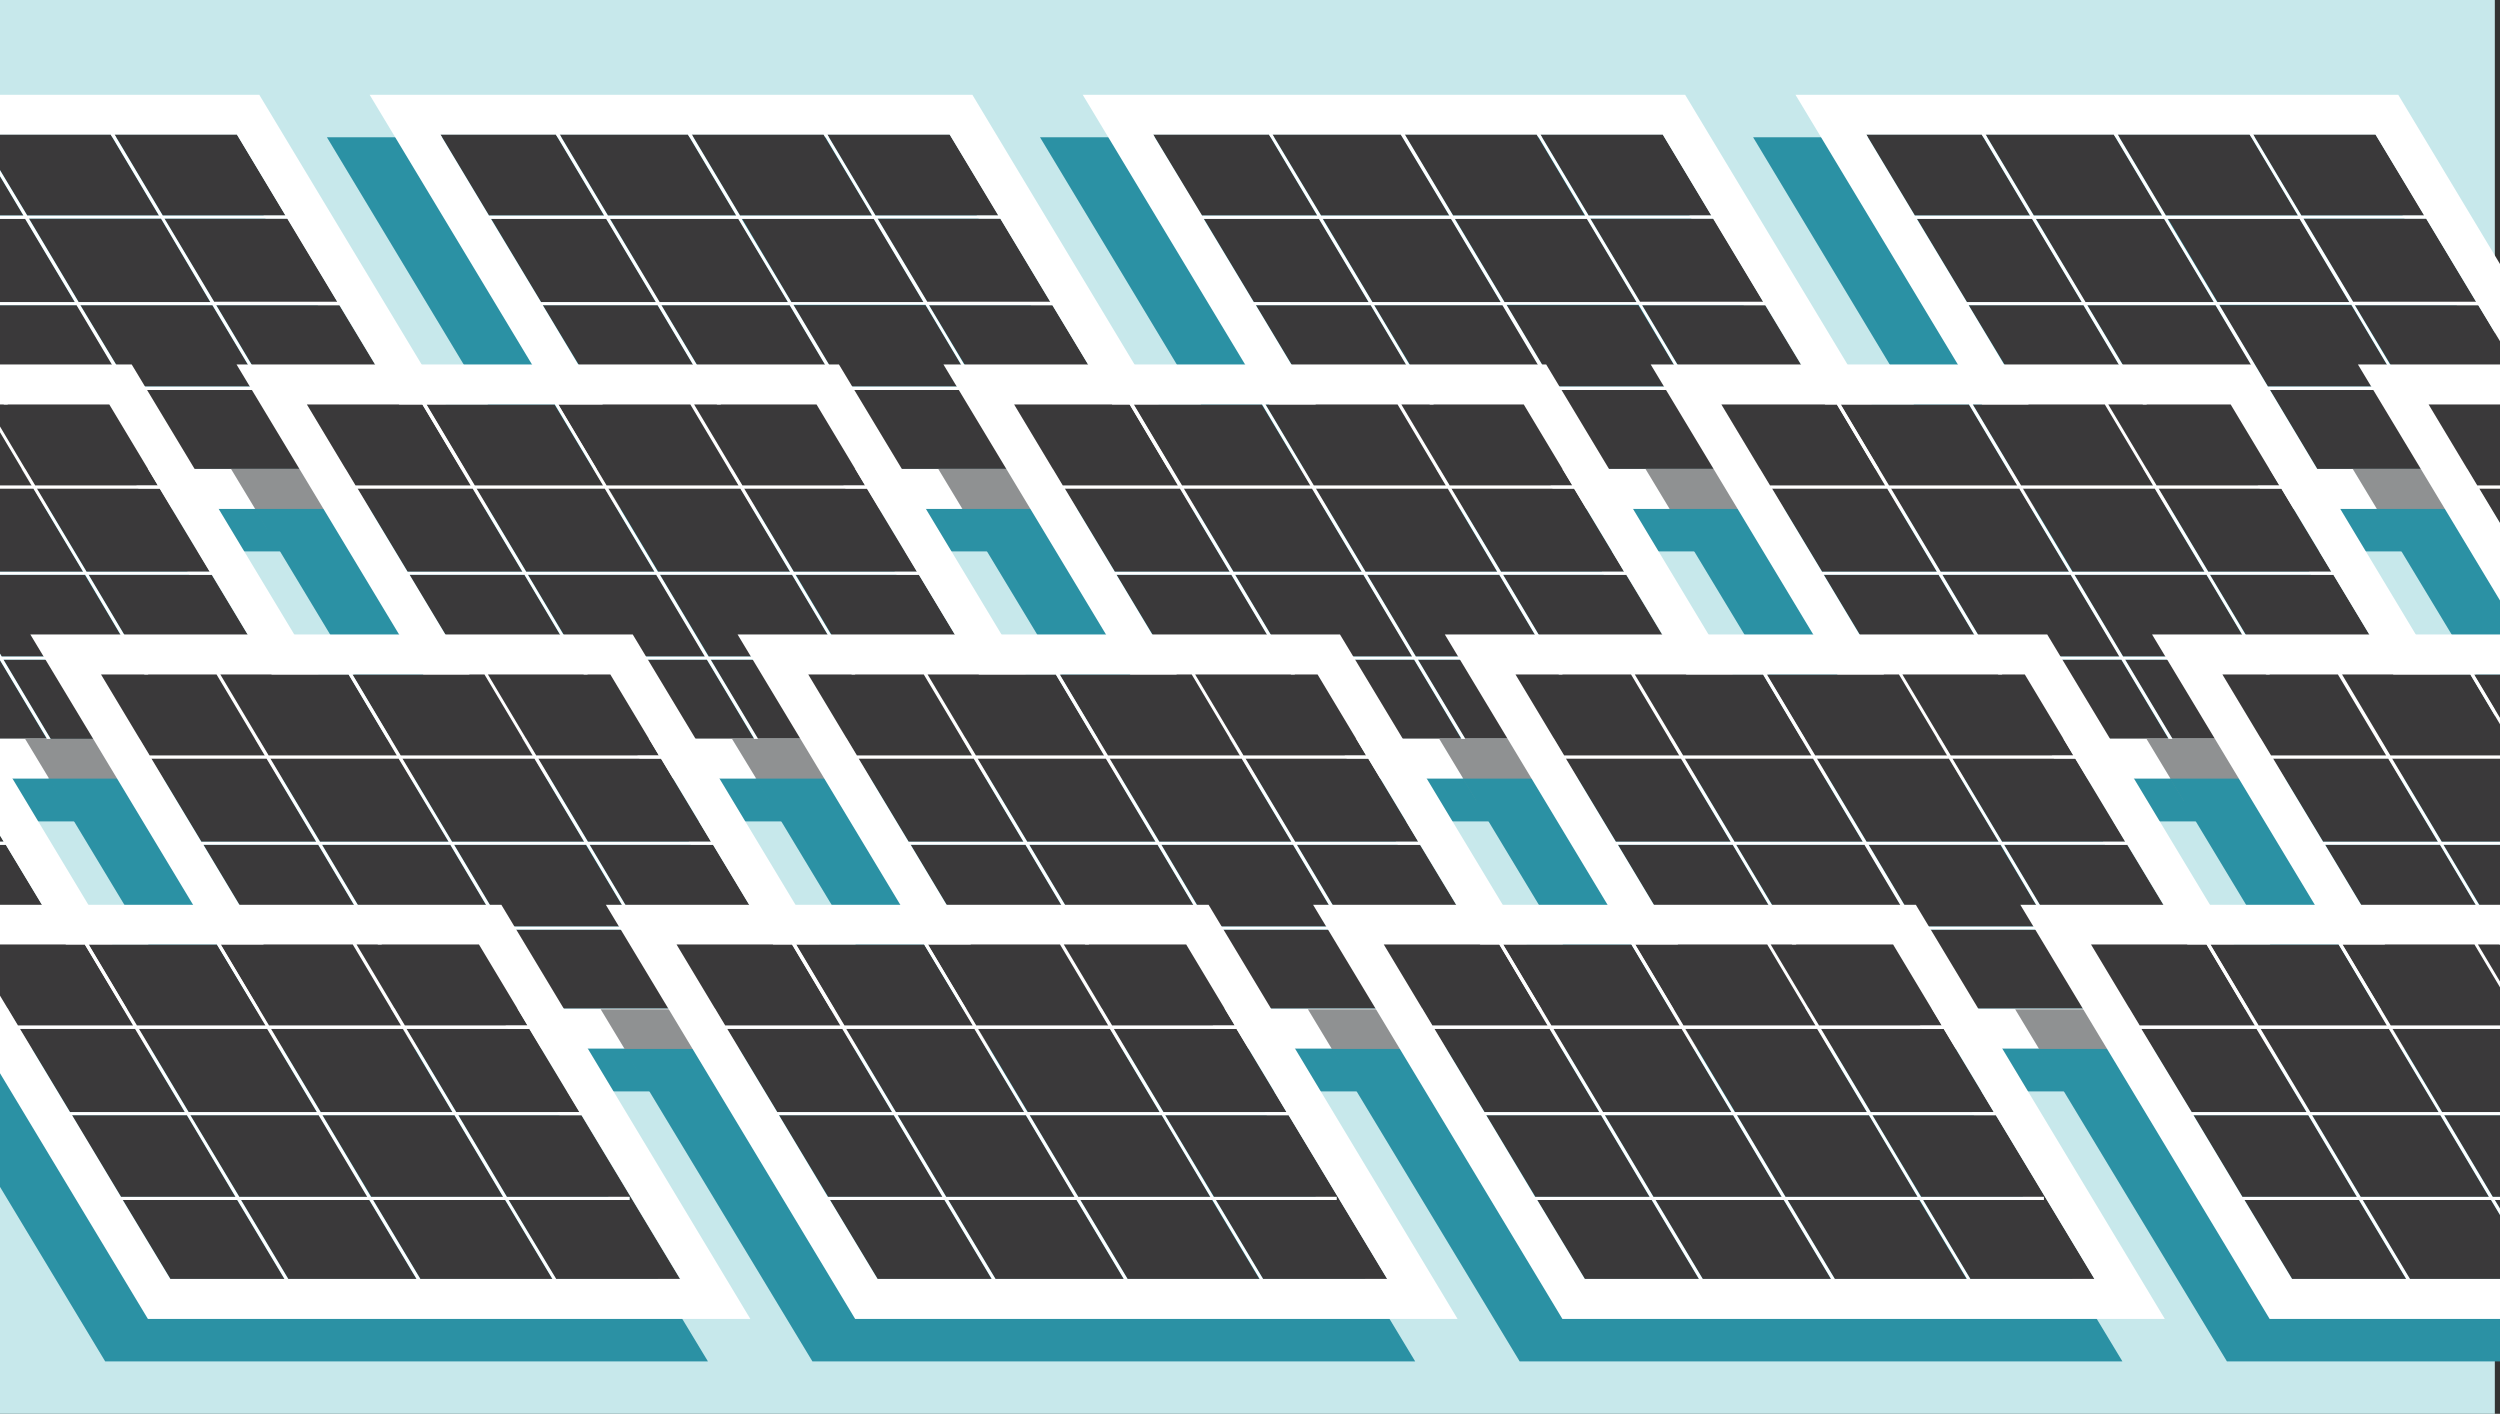<?xml version="1.0" encoding="UTF-8"?>
<svg enable-background="new 0 0 725 410" version="1.1" viewBox="0 0 725 410" xml:space="preserve" xmlns="http://www.w3.org/2000/svg">
<rect x="0" y="0" width="725" height="410" fill="#333333" stroke="none"/>
<style type="text/css">
	.st0{display:none;}
	.st1{display:inline;fill:#E2DF1F;}
	.st2{display:inline;fill:#E9E747;}
	.st3{display:inline;fill:#EEED83;}
	.st4{display:inline;fill:#F6F5C2;}
	.st5{display:inline;fill:#D9D623;}
	.st6{display:inline;fill:#23A2B1;}
	.st7{display:inline;fill:#57B9C3;}
	.st8{display:inline;fill:#8ECDD6;}
	.st9{display:inline;fill:#2C91A3;}
	.st10{display:inline;fill:#1A7389;}
	.st11{display:inline;fill:#E42627;}
	.st12{display:inline;fill:#AE1F24;}
	.st13{display:inline;fill:#9F1F22;}
	.st14{display:inline;fill:#C54443;}
	.st15{display:inline;fill:#D78281;}
	.st16{display:inline;fill:#E8BFBD;}
	.st17{display:inline;fill:#F15849;}
	.st18{display:inline;fill:#F58E85;}
	.st19{display:inline;fill:#FAC5C1;}
	.st20{display:inline;fill:#3A393A;}
	.st21{display:inline;fill:#8E9090;}
	.st22{display:inline;fill:#C0BEBE;}
	.st23{display:inline;fill:#E9E8E7;}
	.st24{display:inline;fill:#F5F5F5;}
	.st25{display:inline;fill:#424242;}
	.st26{display:inline;fill:#C7E8EB;}
	.st27{display:inline;fill:#B85752;}
	.st28{display:inline;fill:#CF6E6B;}
	.st29{display:inline;fill:#E1978C;}
	.st30{display:inline;fill:#F3ADA7;}
	.st31{fill:#C7E8EB;}
	.st32{fill:#2B91A4;}
	.st33{fill:#3A393A;}
	.st34{fill:#FFFFFF;}
	.st35{fill:#8F9192;}
</style>
<g class="st0">
	<rect class="st1" x="-150.4" y="166.8" width="9.5" height="9.5"/>
	<rect class="st2" x="-150.9" y="179.9" width="10.5" height="10.5"/>
	<rect class="st3" x="-150.9" y="191.2" width="10.5" height="10.5"/>
	<rect class="st4" x="-150.9" y="205.5" width="10.5" height="10.5"/>
	<rect class="st5" x="-150.4" y="153.2" width="9.5" height="9.5"/>
	<rect class="st6" x="-134.5" y="166.8" width="9.5" height="9.5"/>
	<rect class="st7" x="-134.5" y="180.4" width="9.5" height="9.5"/>
	<rect class="st8" x="-134.5" y="191.2" width="9.5" height="9.5"/>
	<rect class="st9" x="-134.5" y="153.2" width="9.5" height="9.5"/>
	<rect class="st10" x="-134.5" y="142.3" width="9.5" height="9.5"/>
	<rect class="st11" x="-117.5" y="166.8" width="9.5" height="9.5"/>
	<rect class="st12" x="-117.5" y="153.2" width="9.5" height="9.5"/>
	<rect class="st13" x="-117.5" y="142.3" width="9.5" height="9.5"/>
	<rect class="st14" x="-117.5" y="128.7" width="9.5" height="9.5"/>
	<rect class="st15" x="-117.5" y="117" width="9.5" height="9.5"/>
	<rect class="st16" x="-117.5" y="106.1" width="9.5" height="9.5"/>
	<rect class="st17" x="-117.5" y="180.4" width="9.5" height="9.5"/>
	<rect class="st18" x="-117.5" y="191.2" width="9.5" height="9.5"/>
	<rect class="st19" x="-117.5" y="206" width="9.5" height="9.5"/>
	<rect class="st20" x="-100.4" y="166.8" width="9.5" height="9.5"/>
	<rect class="st21" x="-100.4" y="180.4" width="9.5" height="9.5"/>
	<rect class="st22" x="-100.4" y="191.2" width="9.5" height="9.5"/>
	<rect class="st23" x="-100.4" y="205.5" width="9.5" height="9.5"/>
	<rect class="st24" x="-100.4" y="216.4" width="9.5" height="9.5"/>
	<rect class="st25" x="-100.4" y="153.2" width="9.5" height="9.5"/>
	<rect class="st26" x="-134.5" y="206" width="9.5" height="9.5"/>
	<rect class="st1" x="-150.4" y="166.8" width="9.5" height="9.5"/>
	<rect class="st2" x="-150.9" y="179.9" width="10.5" height="10.5"/>
	<rect class="st3" x="-150.9" y="191.2" width="10.5" height="10.5"/>
	<rect class="st4" x="-150.9" y="205.5" width="10.5" height="10.5"/>
	<rect class="st5" x="-150.4" y="153.2" width="9.5" height="9.5"/>
	<rect class="st6" x="-134.5" y="166.8" width="9.5" height="9.5"/>
	<rect class="st7" x="-134.5" y="180.4" width="9.5" height="9.5"/>
	<rect class="st8" x="-134.5" y="191.2" width="9.5" height="9.5"/>
	<rect class="st9" x="-134.5" y="153.2" width="9.5" height="9.5"/>
	<rect class="st10" x="-134.5" y="142.3" width="9.5" height="9.5"/>
	<rect class="st11" x="-117.5" y="166.8" width="9.5" height="9.5"/>
	<rect class="st12" x="-117.5" y="153.2" width="9.5" height="9.5"/>
	<rect class="st13" x="-117.5" y="142.3" width="9.5" height="9.5"/>
	<rect class="st14" x="-117.5" y="128.7" width="9.5" height="9.5"/>
	<rect class="st15" x="-117.5" y="117" width="9.5" height="9.5"/>
	<rect class="st16" x="-117.5" y="106.1" width="9.5" height="9.5"/>
	<rect class="st17" x="-117.5" y="180.4" width="9.5" height="9.5"/>
	<rect class="st18" x="-117.5" y="191.2" width="9.5" height="9.5"/>
	<rect class="st19" x="-117.5" y="206" width="9.5" height="9.5"/>
	<rect class="st20" x="-100.4" y="166.8" width="9.5" height="9.5"/>
	<rect class="st21" x="-100.4" y="180.4" width="9.5" height="9.5"/>
	<rect class="st22" x="-100.4" y="191.2" width="9.5" height="9.5"/>
	<rect class="st23" x="-100.4" y="205.5" width="9.5" height="9.5"/>
	<rect class="st24" x="-100.4" y="216.4" width="9.5" height="9.5"/>
	<rect class="st25" x="-100.4" y="153.2" width="9.5" height="9.5"/>
	<rect class="st26" x="-134.5" y="206" width="9.5" height="9.5"/>
	<rect class="st27" x="-174.5" y="153.2" width="10.2" height="10.2"/>
	<rect class="st28" x="-174.5" y="168.6" width="10.2" height="10.2"/>
	<rect class="st29" x="-174.5" y="184.1" width="10.2" height="10.2"/>
	<rect class="st30" x="-174.5" y="199.5" width="10.2" height="10.2"/>
</g>
	<rect class="st31" width="723.5" height="410"/>
		<polygon class="st32" points="62.8 39.8 -111.9 39.8 -39.6 159.9 135.1 159.9"/>
			<polygon class="st33" points="75.7 112.1 61.6 88.5 23.3 88.5 37.5 112.1"/>
			<polygon class="st33" points="46.1 62.5 32.1 39 -6.2 39 7.9 62.5"/>
			<polygon class="st33" points="82.8 62.5 68.7 39 33.2 39 47.2 62.5"/>
			<polygon class="st33" points="36.4 112.1 22.3 88.5 -15 88.5 -0.8 112.1"/>
			<polygon class="st33" points="6.8 62.5 -7.2 39 -44.5 39 -30.4 62.5"/>
			<polygon class="st33" points="62.1 87.6 97.9 87.6 83.4 63.4 47.7 63.4"/>
			<polygon class="st33" points="61 87.6 46.7 63.4 8.4 63.4 22.8 87.6"/>
			<polygon class="st33" points="-29.9 63.4 -15.5 87.6 21.7 87.6 7.3 63.4"/>
			<polygon class="st33" points="38 113.1 51.7 136 90 136 76.3 113.1"/>
			<polygon class="st33" points="-0.3 113.1 13.4 136 50.6 136 36.9 113.1"/>
			<polygon class="st33" points="98.4 88.5 62.7 88.5 76.8 112.1 112.4 112.1 112.4 113.1 77.4 113.1 91 136 127 136"/>
			<polygon class="st33" points="-34.5 113.1 -20.7 136 12.3 136 -1.4 113.1"/>
			<polygon class="st33" points="-16 88.5 -49.3 88.5 -35.1 112.1 -1.9 112.1"/>
			<polygon class="st33" points="-45.5 39 -79.1 39 -65 62.5 -31.5 62.5"/>
			<polygon class="st33" points="-31 63.4 -64.4 63.4 -49.9 87.6 -16.6 87.6"/>
			<path class="st34" d="m75.2 27.5h-174.7l72.3 120.1h174.7l-72.3-120.1zm-27.5 35.9h35.6l14.5 24.1h-35.7l-14.4-24.1zm28 48.7h-38.2l-14.2-23.6h38.3l14.1 23.6zm-14.7-24.5h-38.2l-14.4-24.2h38.3l14.3 24.2zm-39.3 0h-37.2l-14.4-24.1h37.2l14.4 24.1zm-13.8-25.1l-14.1-23.5h38.3l14 23.5h-38.2zm-1.1 0h-37.2l-14-23.5h37.2l14 23.5zm-23.4 25.1h-33.3l-14.5-24.1h33.4l14.4 24.1zm0.6 0.9l14.1 23.7h-33.2l-14.2-23.7h33.3zm1 0h37.2l14.1 23.7h-37.1l-14.2-23.7zm51.9 24.6l13.7 22.9h-37.2l-13.7-22.9h37.2zm1.1 0h38.3l13.7 22.9h-38.3l-13.7-22.9zm39.4 0h35v-0.9h-35.6l-14.1-23.7h35.8l28.5 47.5h-36l-13.6-22.9zm-30.2-50.6l-14-23.5h35.5l14.1 23.5h-35.6zm-92.7-23.5l14 23.5h-33.5l-14.1-23.5h33.6zm44.1 74.1l13.7 22.9h-33.1l-13.8-22.9h33.2z"/>
		<polygon class="st32" points="269.6 39.8 94.8 39.8 167.1 159.9 341.9 159.9"/>
			<polygon class="st33" points="282.5 112.1 268.4 88.5 230.1 88.5 244.2 112.1"/>
			<polygon class="st33" points="252.9 62.5 238.8 39 200.6 39 214.6 62.5"/>
			<polygon class="st33" points="289.6 62.5 275.4 39 239.9 39 253.9 62.5"/>
			<polygon class="st33" points="243.1 112.1 229 88.5 191.8 88.5 205.9 112.1"/>
			<polygon class="st33" points="213.5 62.5 199.5 39 162.3 39 176.3 62.5"/>
			<polygon class="st33" points="268.9 87.6 304.6 87.6 290.1 63.4 254.5 63.4"/>
			<polygon class="st33" points="267.8 87.6 253.4 63.4 215.2 63.4 229.5 87.6"/>
			<polygon class="st33" points="176.9 63.4 191.2 87.6 228.5 87.6 214.1 63.4"/>
			<polygon class="st33" points="244.8 113.1 258.5 136 296.7 136 283 113.1"/>
			<polygon class="st33" points="206.5 113.1 220.2 136 257.4 136 243.7 113.1"/>
			<polygon class="st33" points="305.2 88.5 269.4 88.5 283.6 112.1 319.1 112.1 319.1 113.1 284.1 113.1 297.8 136 333.8 136"/>
			<polygon class="st33" points="172.2 113.1 186 136 219.1 136 205.4 113.1"/>
			<polygon class="st33" points="190.7 88.5 157.4 88.5 171.7 112.1 204.8 112.1"/>
			<polygon class="st33" points="161.2 39 127.7 39 141.8 62.5 175.2 62.5"/>
			<polygon class="st33" points="175.8 63.4 142.4 63.4 156.9 87.6 190.2 87.6"/>
			<path class="st34" d="m282 27.5h-174.8l72.3 120.1h174.7l-72.2-120.1zm-27.5 35.9h35.6l14.5 24.1h-35.7l-14.4-24.1zm28 48.7h-38.3l-14.1-23.7h38.3l14.1 23.7zm-14.7-24.5h-38.3l-14.4-24.1h38.3l14.4 24.1zm-39.3 0h-37.2l-14.4-24.1h37.2l14.4 24.1zm-13.9-25.1l-14-23.5h38.3l14 23.5h-38.3zm-1.1 0h-37.2l-14-23.5h37.2l14 23.5zm-23.3 25.1h-33.3l-14.5-24.1h33.4l14.4 24.1zm0.5 0.9l14.1 23.7h-33.2l-14.2-23.7h33.3zm1.1 0h37.2l14.1 23.7h-37.2l-14.1-23.7zm51.9 24.6l13.7 22.9h-37.2l-13.7-22.9h37.2zm1.1 0h38.2l13.7 22.9h-38.3l-13.6-22.9zm39.3 0h35v-0.9h-35.6l-14.1-23.7h35.8l28.6 47.5h-36l-13.7-22.9zm-30.2-50.6l-14-23.5h35.5l14.1 23.5h-35.6zm-92.7-23.5l14 23.5h-33.4l-14.1-23.5h33.5zm44.2 74.1l13.7 22.9h-33.1l-13.8-22.9h33.2z"/>
		<polygon class="st32" points="476.3 39.8 301.6 39.8 373.9 159.9 548.6 159.9"/>
			<polygon class="st33" points="489.2 112.1 475.1 88.5 436.9 88.5 451 112.1"/>
			<polygon class="st33" points="459.6 62.5 445.6 39 407.3 39 421.4 62.5"/>
			<polygon class="st33" points="496.3 62.5 482.2 39 446.7 39 460.7 62.5"/>
			<polygon class="st33" points="449.9 112.1 435.8 88.5 398.5 88.5 412.7 112.1"/>
			<polygon class="st33" points="420.3 62.5 406.3 39 369 39 383.1 62.5"/>
			<polygon class="st33" points="475.6 87.6 511.4 87.6 496.9 63.4 461.2 63.4"/>
			<polygon class="st33" points="474.6 87.6 460.2 63.4 421.9 63.4 436.3 87.6"/>
			<polygon class="st33" points="383.6 63.4 398 87.6 435.2 87.6 420.8 63.4"/>
			<polygon class="st33" points="451.5 113.1 465.2 136 503.5 136 489.8 113.1"/>
			<polygon class="st33" points="413.2 113.1 426.9 136 464.1 136 450.4 113.1"/>
			<polygon class="st33" points="511.9 88.5 476.2 88.5 490.3 112.1 525.9 112.1 525.9 113.1 490.9 113.1 504.5 136 540.5 136"/>
			<polygon class="st33" points="379 113.1 392.8 136 425.8 136 412.1 113.1"/>
			<polygon class="st33" points="397.5 88.5 364.2 88.5 378.4 112.1 411.6 112.1"/>
			<polygon class="st33" points="368 39 334.4 39 348.5 62.5 382 62.5"/>
			<polygon class="st33" points="382.5 63.4 349.1 63.4 363.6 87.6 396.9 87.6"/>
			<path class="st34" d="m488.7 27.5h-174.7l72.3 120.1h174.7l-72.3-120.1zm-27.5 35.9h35.6l14.5 24.1h-35.7l-14.4-24.1zm28 48.7h-38.2l-14.1-23.7h38.3l14 23.7zm-14.6-24.5h-38.3l-14.4-24.1h38.3l14.4 24.1zm-39.4 0h-37.2l-14.4-24.1h37.2l14.4 24.1zm-13.8-25.1l-14-23.5h38.3l14 23.5h-38.3zm-1.1 0h-37.2l-14.1-23.5h37.2l14.1 23.5zm-23.4 25.1h-33.3l-14.5-24.1h33.4l14.4 24.1zm0.6 0.9l14.1 23.7h-33.2l-14.2-23.7h33.3zm1 0h37.2l14.1 23.7h-37.2l-14.1-23.7zm51.9 24.6l13.7 22.9h-37.2l-13.7-22.9h37.2zm1.1 0h38.3l13.7 22.9h-38.3l-13.7-22.9zm39.4 0h35v-0.9h-35.6l-14.1-23.7h35.8l28.6 47.5h-36l-13.7-22.9zm-30.2-50.6l-14-23.5h35.5l14.1 23.5h-35.6zm-92.7-23.5l14 23.5h-33.4l-14.2-23.5h33.6zm44.1 74.1l13.7 22.9h-33.1l-13.7-22.9h33.1z"/>
		<polygon class="st32" points="683.1 39.8 508.4 39.8 580.6 159.9 755.4 159.9"/>
			<polygon class="st33" points="696 112.1 681.9 88.5 643.6 88.5 657.7 112.1"/>
			<polygon class="st33" points="666.4 62.5 652.4 39 614.1 39 628.1 62.5"/>
			<polygon class="st33" points="703.1 62.5 688.9 39 653.4 39 667.4 62.5"/>
			<polygon class="st33" points="656.7 112.1 642.5 88.5 605.3 88.5 619.4 112.1"/>
			<polygon class="st33" points="627 62.5 613 39 575.8 39 589.8 62.5"/>
			<polygon class="st33" points="682.4 87.6 718.1 87.6 703.6 63.4 668 63.4"/>
			<polygon class="st33" points="681.3 87.6 666.9 63.4 628.7 63.4 643.1 87.6"/>
			<polygon class="st33" points="590.4 63.4 604.7 87.6 642 87.6 627.6 63.4"/>
			<polygon class="st33" points="658.3 113.1 672 136 710.2 136 696.5 113.1"/>
			<polygon class="st33" points="620 113.1 633.7 136 670.9 136 657.2 113.1"/>
			<polygon class="st33" points="718.7 88.5 682.9 88.5 697.1 112.1 732.6 112.1 732.6 113.1 697.6 113.1 711.3 136 747.3 136"/>
			<polygon class="st33" points="585.7 113.1 599.5 136 632.6 136 618.9 113.1"/>
			<polygon class="st33" points="604.2 88.5 570.9 88.5 585.2 112.1 618.3 112.1"/>
			<polygon class="st33" points="574.7 39 541.2 39 555.3 62.5 588.7 62.5"/>
			<polygon class="st33" points="589.3 63.4 555.9 63.4 570.4 87.6 603.7 87.6"/>
			<path class="st34" d="m695.5 27.5h-174.8l72.3 120.1h174.7l-72.2-120.1zm-27.5 35.9h35.6l14.5 24.1h-35.7l-14.4-24.1zm28 48.7h-38.3l-14.1-23.7h38.3l14.1 23.7zm-14.7-24.5h-38.3l-14.4-24.1h38.3l14.4 24.1zm-39.3 0h-37.2l-14.4-24.1h37.2l14.4 24.1zm-13.9-25.1l-14-23.5h38.3l14 23.5h-38.3zm-1.1 0h-37.2l-14-23.5h37.2l14 23.5zm-23.3 25.1h-33.3l-14.5-24.1h33.4l14.4 24.1zm0.5 0.9l14.1 23.7h-33.2l-14.2-23.7h33.3zm1.1 0h37.2l14.1 23.7h-37.2l-14.1-23.7zm51.9 24.6l13.7 22.9h-37.2l-13.7-22.9h37.2zm1.1 0h38.3l13.7 22.9h-38.3l-13.7-22.9zm39.3 0h35v-0.9h-35.6l-14.1-23.7h35.8l28.6 47.5h-36l-13.7-22.9zm-30.2-50.6l-14-23.5h35.5l14.1 23.5h-35.6zm-92.7-23.5l14 23.5h-33.4l-14.1-23.5h33.5zm44.2 74.1l13.7 22.9h-33.1l-13.8-22.9h33.2z"/>
		<polygon class="st35" points="67 136 77.8 153.9 252.6 153.9 241.7 136"/>
		<polygon class="st32" points="128.4 238.2 303.2 238.2 248.5 147.6 73.8 147.6"/>
			<polygon class="st33" points="243.8 190.4 229.7 166.7 191.4 166.7 205.6 190.4"/>
			<polygon class="st33" points="214.2 140.8 200.2 117.3 161.9 117.3 175.9 140.8"/>
			<polygon class="st33" points="250.9 140.8 236.8 117.3 201.3 117.3 215.3 140.8"/>
			<polygon class="st33" points="204.5 190.4 190.4 166.7 153.1 166.7 167.3 190.4"/>
			<polygon class="st33" points="174.9 140.8 160.8 117.3 123.6 117.3 137.6 140.8"/>
			<polygon class="st33" points="230.2 165.8 266 165.8 251.5 141.7 215.8 141.7"/>
			<polygon class="st33" points="229.1 165.8 214.8 141.7 176.5 141.7 190.9 165.8"/>
			<polygon class="st33" points="138.2 141.7 152.6 165.8 189.8 165.8 175.4 141.7"/>
			<polygon class="st33" points="206.1 191.3 219.8 214.3 258.1 214.3 244.4 191.3"/>
			<polygon class="st33" points="167.8 191.3 181.5 214.3 218.7 214.3 205 191.3"/>
			<polygon class="st33" points="266.5 166.7 230.8 166.7 244.9 190.4 280.5 190.4 280.5 191.3 245.4 191.3 259.1 214.3 295.1 214.3"/>
			<polygon class="st33" points="133.5 191.3 147.3 214.3 180.4 214.3 166.7 191.3"/>
			<polygon class="st33" points="152.1 166.7 118.7 166.7 133 190.4 166.2 190.4"/>
			<polygon class="st33" points="122.5 117.3 89 117.3 103.1 140.8 136.6 140.8"/>
			<polygon class="st33" points="137.1 141.7 103.7 141.7 118.2 165.8 151.5 165.8"/>
			<path class="st34" d="m243.3 105.7h-174.7l72.3 120.1h174.7l-72.3-120.1zm-27.5 36h35.6l14.5 24.1h-35.7l-14.4-24.1zm28 48.7h-38.3l-14.1-23.7h38.3l14.1 23.7zm-14.7-24.6h-38.3l-14.4-24.1h38.3l14.4 24.1zm-39.3 0h-37.2l-14.4-24.1h37.2l14.4 24.1zm-13.9-25l-14-23.5h38.3l14 23.5h-38.3zm-1 0h-37.2l-14-23.5h37.2l14 23.5zm-23.4 25h-33.3l-14.5-24.1h33.4l14.4 24.1zm0.6 0.9l14.1 23.7h-33.2l-14.2-23.7h33.3zm1 0h37.2l14.1 23.7h-37.2l-14.1-23.7zm51.9 24.6l13.7 22.9h-37.2l-13.7-22.9h37.2zm1.1 0h38.3l13.7 22.9h-38.3l-13.7-22.9zm39.3 0h35v-0.9h-35.6l-14.1-23.7h35.8l28.6 47.5h-36l-13.7-22.9zm-30.1-50.5l-14-23.5h35.5l14.1 23.5h-35.6zm-92.8-23.5l14 23.5h-33.4l-14.1-23.5h33.5zm44.2 74l13.7 22.9h-33.1l-13.8-22.9h33.2z"/>
		<polygon class="st35" points="-138.1 136 -127.3 153.9 47.5 153.9 36.7 136"/>
		<polygon class="st32" points="-76.6 238.2 98.1 238.2 43.4 147.6 -131.3 147.6"/>
			<polygon class="st33" points="38.7 190.4 24.6 166.7 -13.7 166.7 0.5 190.4"/>
			<polygon class="st33" points="9.1 140.8 -4.9 117.3 -43.2 117.3 -29.1 140.8"/>
			<polygon class="st33" points="45.8 140.8 31.7 117.3 -3.8 117.3 10.2 140.8"/>
			<polygon class="st33" points="-0.6 190.4 -14.7 166.7 -52 166.7 -37.8 190.4"/>
			<polygon class="st33" points="-30.2 140.8 -44.2 117.3 -81.5 117.3 -67.4 140.8"/>
			<polygon class="st33" points="25.1 165.8 60.9 165.8 46.4 141.7 10.7 141.7"/>
			<polygon class="st33" points="24.1 165.8 9.7 141.7 -28.6 141.7 -14.2 165.8"/>
			<polygon class="st33" points="-66.9 141.7 -52.5 165.8 -15.3 165.8 -29.7 141.7"/>
			<polygon class="st33" points="1 191.3 14.7 214.3 53 214.3 39.3 191.3"/>
			<polygon class="st33" points="-37.3 191.3 -23.6 214.3 13.6 214.3 -0.1 191.3"/>
			<polygon class="st33" points="61.4 166.7 25.7 166.7 39.8 190.4 75.4 190.4 75.4 191.3 40.4 191.3 54 214.3 90 214.3"/>
			<polygon class="st33" points="-71.5 191.3 -57.7 214.3 -24.7 214.3 -38.4 191.3"/>
			<polygon class="st33" points="-53 166.7 -86.3 166.7 -72.1 190.4 -38.9 190.4"/>
			<polygon class="st33" points="-82.5 117.3 -116.1 117.3 -102 140.8 -68.5 140.8"/>
			<polygon class="st33" points="-68 141.7 -101.4 141.7 -86.9 165.8 -53.6 165.8"/>
			<path class="st34" d="m38.2 105.7h-174.7l72.3 120.1h174.7l-72.3-120.1zm-27.5 36h35.6l14.5 24.1h-35.7l-14.4-24.1zm28 48.7h-38.2l-14.1-23.7h38.3l14 23.7zm-14.6-24.6h-38.3l-14.4-24.1h38.3l14.4 24.1zm-39.4 0h-37.2l-14.4-24.1h37.2l14.4 24.1zm-13.8-25l-14-23.5h38.3l14 23.5h-38.3zm-1.1 0h-37.2l-14-23.5h37.2l14 23.5zm-23.4 25h-33.3l-14.5-24.1h33.4l14.4 24.1zm0.6 0.9l14.1 23.7h-33.2l-14.2-23.7h33.3zm1 0h37.2l14.1 23.7h-37.2l-14.1-23.7zm51.9 24.6l13.7 22.9h-37.2l-13.7-22.9h37.2zm1.1 0h38.3l13.7 23h-38.3l-13.7-23zm39.4 0h35v-0.9h-35.6l-14.1-23.7h35.8l28.5 47.6h-36l-13.6-23zm-30.2-50.5l-14-23.5h35.5l14.1 23.5h-35.6zm-92.7-23.5l14 23.5h-33.5l-14.1-23.5h33.6zm44.1 74l13.7 22.9h-33.1l-13.8-22.9h33.2z"/>
		<polygon class="st35" points="272.1 136 282.9 153.9 457.6 153.9 446.8 136"/>
		<polygon class="st32" points="333.5 238.2 508.3 238.2 453.6 147.6 278.8 147.6"/>
			<polygon class="st33" points="448.9 190.4 434.8 166.7 396.5 166.7 410.6 190.4"/>
			<polygon class="st33" points="419.3 140.8 405.3 117.3 367 117.3 381 140.8"/>
			<polygon class="st33" points="456 140.8 441.8 117.3 406.3 117.3 420.4 140.8"/>
			<polygon class="st33" points="409.6 190.4 395.4 166.7 358.2 166.7 372.3 190.4"/>
			<polygon class="st33" points="380 140.8 365.9 117.3 328.7 117.3 342.7 140.8"/>
			<polygon class="st33" points="435.3 165.8 471 165.8 456.5 141.7 420.9 141.7"/>
			<polygon class="st33" points="434.2 165.8 419.8 141.7 381.6 141.7 396 165.8"/>
			<polygon class="st33" points="343.3 141.7 357.7 165.8 394.9 165.8 380.5 141.7"/>
			<polygon class="st33" points="411.2 191.3 424.9 214.3 463.1 214.3 449.4 191.3"/>
			<polygon class="st33" points="372.9 191.3 386.6 214.3 423.8 214.3 410.1 191.3"/>
			<polygon class="st33" points="471.6 166.7 435.9 166.7 450 190.4 485.5 190.4 485.5 191.3 450.5 191.3 464.2 214.3 500.2 214.3"/>
			<polygon class="st33" points="338.6 191.3 352.4 214.3 385.5 214.3 371.8 191.3"/>
			<polygon class="st33" points="357.1 166.7 323.8 166.7 338.1 190.4 371.3 190.4"/>
			<polygon class="st33" points="327.6 117.3 294.1 117.3 308.2 140.8 341.6 140.8"/>
			<polygon class="st33" points="342.2 141.7 308.8 141.7 323.3 165.8 356.6 165.8"/>
			<path class="st34" d="m448.4 105.7h-174.8l72.3 120.1h174.7l-72.2-120.1zm-27.5 36h35.6l14.5 24.1h-35.7l-14.4-24.1zm28 48.7h-38.3l-14.1-23.7h38.3l14.1 23.7zm-14.7-24.6h-38.2l-14.4-24.1h38.3l14.3 24.1zm-39.3 0h-37.2l-14.4-24.1h37.2l14.4 24.1zm-13.9-25l-14-23.5h38.3l14 23.5h-38.3zm-1 0h-37.2l-14-23.5h37.2l14 23.5zm-23.4 25h-33.3l-14.5-24.1h33.4l14.4 24.1zm0.5 0.9l14.1 23.7h-33.2l-14.2-23.7h33.3zm1.1 0h37.2l14.1 23.7h-37.2l-14.1-23.7zm51.9 24.6l13.7 22.9h-37.2l-13.7-22.9h37.2zm1.1 0h38.3l13.7 22.9h-38.3l-13.7-22.9zm39.3 0h35v-0.9h-35.5l-14.1-23.7h35.8l28.6 47.5h-36l-13.8-22.9zm-30.1-50.5l-14-23.5h35.5l14.1 23.5h-35.6zm-92.8-23.5l14 23.5h-33.4l-14.1-23.5h33.5zm44.2 74l13.7 22.9h-33.1l-13.8-22.9h33.2z"/>
		<polygon class="st35" points="477.2 136 488 153.9 662.7 153.9 651.9 136"/>
		<polygon class="st32" points="538.6 238.2 713.4 238.2 658.7 147.6 483.9 147.6"/>
			<polygon class="st33" points="654 190.4 639.9 166.7 601.6 166.7 615.7 190.4"/>
			<polygon class="st33" points="624.4 140.8 610.3 117.3 572.1 117.3 586.1 140.8"/>
			<polygon class="st33" points="661.1 140.8 646.9 117.3 611.4 117.3 625.4 140.8"/>
			<polygon class="st33" points="614.7 190.4 600.5 166.7 563.3 166.7 577.4 190.4"/>
			<polygon class="st33" points="585 140.8 571 117.3 533.8 117.3 547.8 140.8"/>
			<polygon class="st33" points="640.4 165.8 676.1 165.8 661.6 141.7 626 141.7"/>
			<polygon class="st33" points="639.3 165.8 624.9 141.7 586.7 141.7 601.1 165.8"/>
			<polygon class="st33" points="548.4 141.7 562.7 165.8 600 165.8 585.6 141.7"/>
			<polygon class="st33" points="616.3 191.3 630 214.3 668.2 214.3 654.5 191.3"/>
			<polygon class="st33" points="578 191.3 591.7 214.3 628.9 214.3 615.2 191.3"/>
			<polygon class="st33" points="676.7 166.7 640.9 166.7 655.1 190.4 690.6 190.4 690.6 191.3 655.6 191.3 669.3 214.3 705.3 214.3"/>
			<polygon class="st33" points="543.7 191.3 557.5 214.3 590.6 214.3 576.9 191.3"/>
			<polygon class="st33" points="562.2 166.7 528.9 166.7 543.2 190.4 576.3 190.4"/>
			<polygon class="st33" points="532.7 117.3 499.2 117.3 513.3 140.8 546.7 140.8"/>
			<polygon class="st33" points="547.3 141.7 513.9 141.7 528.4 165.8 561.7 165.8"/>
			<path class="st34" d="m653.5 105.7h-174.8l72.3 120.1h174.7l-72.2-120.1zm-27.5 36h35.6l14.5 24.1h-35.7l-14.4-24.1zm28 48.7h-38.3l-14.1-23.7h38.3l14.1 23.7zm-14.7-24.6h-38.3l-14.4-24.1h38.3l14.4 24.1zm-39.3 0h-37.2l-14.4-24.1h37.2l14.4 24.1zm-13.9-25l-14-23.5h38.3l14 23.5h-38.3zm-1.1 0h-37.2l-14-23.5h37.2l14 23.5zm-23.3 25h-33.3l-14.5-24.1h33.4l14.4 24.1zm0.5 0.9l14.1 23.7h-33.2l-14.2-23.7h33.3zm1.1 0h37.2l14.1 23.7h-37.2l-14.1-23.7zm51.9 24.6l13.7 22.9h-37.2l-13.7-22.9h37.2zm1.1 0h38.3l13.7 22.9h-38.3l-13.7-22.9zm39.3 0h35v-0.9h-35.6l-14.1-23.7h35.8l28.6 47.5h-36l-13.7-22.9zm-30.2-50.5l-14-23.5h35.5l14.1 23.5h-35.6zm-92.7-23.5l14 23.5h-33.4l-14.1-23.5h33.5zm44.2 74l13.7 22.9h-33.1l-13.8-22.9h33.2z"/>
		<polygon class="st35" points="682.3 136 693.1 153.9 867.8 153.9 857 136"/>
		<polygon class="st32" points="743.7 238.2 918.4 238.2 863.8 147.6 689 147.6"/>
			<polygon class="st33" points="859.1 190.4 844.9 166.7 806.7 166.7 820.8 190.4"/>
			<polygon class="st33" points="829.5 140.8 815.4 117.3 777.2 117.3 791.2 140.8"/>
			<polygon class="st33" points="866.2 140.8 852 117.3 816.5 117.3 830.5 140.8"/>
			<polygon class="st33" points="819.7 190.4 805.6 166.7 768.4 166.7 782.5 190.4"/>
			<polygon class="st33" points="790.1 140.8 776.1 117.3 738.9 117.3 752.9 140.8"/>
			<polygon class="st33" points="845.5 165.8 881.2 165.8 866.7 141.7 831.1 141.7"/>
			<polygon class="st33" points="844.4 165.8 830 141.7 791.8 141.7 806.1 165.8"/>
			<polygon class="st33" points="753.4 141.7 767.8 165.8 805.1 165.8 790.7 141.7"/>
			<polygon class="st33" points="821.4 191.3 835.1 214.3 873.3 214.3 859.6 191.3"/>
			<polygon class="st33" points="783.1 191.3 796.8 214.3 834 214.3 820.3 191.3"/>
			<polygon class="st33" points="881.8 166.7 846 166.7 860.1 190.4 895.7 190.4 895.7 191.3 860.7 191.3 874.4 214.3 910.4 214.3"/>
			<polygon class="st33" points="748.8 191.3 762.6 214.3 795.7 214.3 782 191.3"/>
			<polygon class="st33" points="767.3 166.7 734 166.7 748.2 190.4 781.4 190.4"/>
			<polygon class="st33" points="737.8 117.3 704.3 117.3 718.4 140.8 751.8 140.8"/>
			<polygon class="st33" points="752.4 141.7 718.9 141.7 733.4 165.8 766.8 165.8"/>
			<path class="st34" d="m858.6 105.7h-174.8l72.3 120.1h174.7l-72.2-120.1zm-27.5 36h35.6l14.5 24.1h-35.7l-14.4-24.1zm28 48.7h-38.3l-14.1-23.7h38.3l14.1 23.7zm-14.7-24.6h-38.3l-14.4-24.1h38.3l14.4 24.1zm-39.3 0h-37.2l-14.4-24.1h37.2l14.4 24.1zm-13.9-25l-14-23.5h38.3l14 23.5h-38.3zm-1.1 0h-37.2l-14-23.5h37.2l14 23.5zm-23.3 25h-33.3l-14.5-24.1h33.4l14.4 24.1zm0.5 0.9l14.1 23.7h-33.2l-14.2-23.7h33.3zm1.1 0h37.2l14.1 23.7h-37.2l-14.1-23.7zm51.9 24.6l13.7 22.9h-37.2l-13.7-22.9h37.2zm1.1 0h38.3l13.7 22.9h-38.3l-13.7-22.9zm39.3 0h35v-0.9h-35.6l-14.1-23.7h35.8l28.6 47.5h-36l-13.7-22.9zm-30.2-50.5l-14-23.5h35.5l14.1 23.5h-35.6zm-92.7-23.5l14 23.5h-33.4l-14.1-23.5h33.5zm44.2 74l13.7 22.9h-33.1l-13.8-22.9h33.2z"/>
		<polygon class="st35" points="7.3 214.3 18.1 232.2 192.8 232.2 182 214.3"/>
		<polygon class="st32" points="68.7 316.5 243.4 316.5 188.8 225.8 14 225.8"/>
			<polygon class="st33" points="184.1 268.7 169.9 245 131.7 245 145.8 268.7"/>
			<polygon class="st33" points="154.4 219.1 140.4 195.6 102.2 195.6 116.2 219.1"/>
			<polygon class="st33" points="191.1 219.1 177 195.6 141.5 195.6 155.5 219.1"/>
			<polygon class="st33" points="144.7 268.7 130.6 245 93.4 245 107.5 268.7"/>
			<polygon class="st33" points="115.1 219.1 101.1 195.6 63.9 195.6 77.9 219.1"/>
			<polygon class="st33" points="170.5 244.1 206.2 244.1 191.7 220 156.1 220"/>
			<polygon class="st33" points="169.4 244.1 155 220 116.7 220 131.1 244.1"/>
			<polygon class="st33" points="78.4 220 92.8 244.1 130.1 244.1 115.7 220"/>
			<polygon class="st33" points="146.4 269.6 160 292.5 198.3 292.5 184.6 269.6"/>
			<polygon class="st33" points="108.1 269.6 121.7 292.5 159 292.5 145.3 269.6"/>
			<polygon class="st33" points="206.8 245 171 245 185.1 268.7 220.7 268.7 220.7 269.6 185.7 269.6 199.4 292.5 235.4 292.5"/>
			<polygon class="st33" points="73.8 269.6 87.6 292.5 120.7 292.5 107 269.6"/>
			<polygon class="st33" points="92.3 245 59 245 73.2 268.7 106.4 268.7"/>
			<polygon class="st33" points="62.8 195.6 29.2 195.6 43.4 219.1 76.8 219.1"/>
			<polygon class="st33" points="77.4 220 43.9 220 58.4 244.1 91.7 244.1"/>
			<path class="st34" d="m183.5 184h-174.7l72.3 120.1h174.7l-72.3-120.1zm-27.4 36h35.6l14.5 24.1h-35.7l-14.4-24.1zm28 48.7h-38.3l-14.1-23.7h38.3l14.1 23.7zm-14.7-24.6h-38.3l-14.4-24.1h38.3l14.4 24.1zm-39.3 0h-37.3l-14.4-24.1h37.2l14.5 24.1zm-13.9-25l-14-23.5h38.3l14 23.5h-38.3zm-1.1 0h-37.2l-14-23.5h37.2l14 23.5zm-23.4 25h-33.3l-14.5-24.1h33.4l14.4 24.1zm0.6 0.9l14.1 23.7h-33.2l-14.2-23.7h33.3zm1.1 0h37.2l14.1 23.7h-37.2l-14.1-23.7zm51.9 24.6l13.7 22.9h-37.2l-13.7-22.9h37.2zm1.1 0h38.3l13.7 22.9h-38.4l-13.6-22.9zm39.3 0h35v-0.9h-35.6l-14.1-23.7h35.8l28.6 47.5h-36l-13.7-22.9zm-30.2-50.5l-14-23.5h35.5l14.1 23.5h-35.6zm-92.7-23.5l14 23.5h-33.4l-14.1-23.5h33.5zm44.2 74l13.7 22.9h-33.1l-13.8-22.9h33.2z"/>
		<polygon class="st35" points="-197.8 214.3 -187 232.2 -12.3 232.2 -23.1 214.3"/>
		<polygon class="st32" points="-136.4 316.5 38.4 316.5 -16.3 225.8 -191.1 225.8"/>
			<polygon class="st33" points="-21 268.7 -35.1 245 -73.4 245 -59.3 268.7"/>
			<polygon class="st33" points="-50.6 219.1 -64.7 195.6 -102.9 195.6 -88.9 219.1"/>
			<polygon class="st33" points="-13.9 219.1 -28.1 195.6 -63.6 195.6 -49.6 219.1"/>
			<polygon class="st33" points="-60.4 268.7 -74.5 245 -111.7 245 -97.6 268.7"/>
			<polygon class="st33" points="-90 219.1 -104 195.6 -141.2 195.6 -127.2 219.1"/>
			<polygon class="st33" points="-34.6 244.1 1.1 244.1 -13.4 220 -49 220"/>
			<polygon class="st33" points="-35.7 244.1 -50.1 220 -88.3 220 -74 244.1"/>
			<polygon class="st33" points="-126.6 220 -112.3 244.1 -75 244.1 -89.4 220"/>
			<polygon class="st33" points="-58.7 269.6 -45 292.5 -6.8 292.5 -20.5 269.6"/>
			<polygon class="st33" points="-97 269.6 -83.3 292.5 -46.1 292.5 -59.8 269.6"/>
			<polygon class="st33" points="1.7 245 -34.1 245 -19.9 268.7 15.6 268.7 15.6 269.6 -19.4 269.6 -5.7 292.5 30.3 292.5"/>
			<polygon class="st33" points="-131.3 269.6 -117.5 292.5 -84.4 292.5 -98.1 269.6"/>
			<polygon class="st33" points="-112.8 245 -146.1 245 -131.8 268.7 -98.7 268.7"/>
			<polygon class="st33" points="-142.3 195.6 -175.8 195.6 -161.7 219.1 -128.3 219.1"/>
			<polygon class="st33" points="-127.7 220 -161.1 220 -146.6 244.1 -113.3 244.1"/>
			<path class="st34" d="m-21.5 184h-174.7l72.3 120.1h174.6l-72.2-120.1zm-27.5 36h35.6l14.5 24.1h-35.7l-14.4-24.1zm28 48.7h-38.3l-14.1-23.7h38.3l14.1 23.7zm-14.7-24.6h-38.3l-14.3-24.1h38.3l14.3 24.1zm-39.3 0h-37.2l-14.4-24.1h37.2l14.4 24.1zm-13.9-25l-14-23.5h38.3l14 23.5h-38.3zm-1.1 0h-37.2l-14-23.5h37.2l14 23.5zm-23.3 25h-33.3l-14.5-24.1h33.4l14.4 24.1zm0.5 0.9l14.1 23.7h-33.2l-14.2-23.7h33.3zm1.1 0h37.2l14.1 23.7h-37.2l-14.1-23.7zm51.9 24.6l13.7 22.9h-37.2l-13.7-22.9h37.2zm1.1 0h38.3l13.7 22.9h-38.3l-13.7-22.9zm39.3 0h35v-0.9h-35.6l-14.1-23.7h35.8l28.6 47.5h-36l-13.7-22.9zm-30.2-50.5l-14-23.5h35.5l14.1 23.5h-35.6zm-92.7-23.5l14 23.5h-33.4l-14.1-23.5h33.5zm44.2 74l13.7 22.9h-33.1l-13.8-22.9h33.2z"/>
		<polygon class="st35" points="212.3 214.3 223.2 232.2 397.9 232.2 387.1 214.3"/>
		<polygon class="st32" points="273.8 316.5 448.5 316.5 393.8 225.8 219.1 225.8"/>
			<polygon class="st33" points="389.1 268.7 375 245 336.8 245 350.9 268.7"/>
			<polygon class="st33" points="359.5 219.1 345.5 195.6 307.3 195.6 321.3 219.1"/>
			<polygon class="st33" points="396.2 219.1 382.1 195.6 346.6 195.6 360.6 219.1"/>
			<polygon class="st33" points="349.8 268.7 335.7 245 298.5 245 312.6 268.7"/>
			<polygon class="st33" points="320.2 219.1 306.2 195.6 269 195.6 283 219.1"/>
			<polygon class="st33" points="375.5 244.1 411.3 244.1 396.8 220 361.2 220"/>
			<polygon class="st33" points="374.5 244.1 360.1 220 321.8 220 336.2 244.1"/>
			<polygon class="st33" points="283.5 220 297.9 244.1 335.1 244.1 320.8 220"/>
			<polygon class="st33" points="351.4 269.6 365.1 292.5 403.4 292.5 389.7 269.6"/>
			<polygon class="st33" points="313.1 269.6 326.8 292.5 364.1 292.5 350.4 269.6"/>
			<polygon class="st33" points="411.8 245 376.1 245 390.2 268.7 425.8 268.7 425.8 269.6 390.8 269.6 404.5 292.5 440.4 292.5"/>
			<polygon class="st33" points="278.9 269.6 292.7 292.5 325.8 292.5 312.1 269.6"/>
			<polygon class="st33" points="297.4 245 264.1 245 278.3 268.7 311.5 268.7"/>
			<polygon class="st33" points="267.9 195.6 234.3 195.6 248.5 219.1 281.9 219.1"/>
			<polygon class="st33" points="282.4 220 249 220 263.5 244.1 296.8 244.1"/>
			<path class="st34" d="m388.6 184h-174.7l72.3 120.1h174.7l-72.3-120.1zm-27.4 36h35.6l14.5 24.1h-35.7l-14.4-24.1zm27.9 48.7h-38.3l-14-23.7h38.2l14.1 23.7zm-14.6-24.6h-38.3l-14.4-24.1h38.3l14.4 24.1zm-39.4 0h-37.2l-14.4-24.1h37.2l14.4 24.1zm-13.8-25l-14-23.5h38.3l14 23.5h-38.3zm-1.1 0h-37.2l-14-23.5h37.2l14 23.5zm-23.4 25h-33.3l-14.5-24.1h33.4l14.4 24.1zm0.6 0.9l14.1 23.7h-33.2l-14.2-23.7h33.3zm1.1 0h37.2l14.1 23.7h-37.2l-14.1-23.7zm51.9 24.6l13.7 22.9h-37.2l-13.7-22.9h37.2zm1 0h38.3l13.7 22.9h-38.3l-13.7-22.9zm39.4 0h35v-0.9h-35.6l-14.1-23.7h35.8l28.6 47.5h-36l-13.7-22.9zm-30.2-50.5l-14-23.5h35.5l14.1 23.5h-35.6zm-92.7-23.5l14 23.5h-33.4l-14.1-23.5h33.5zm44.2 74l13.7 22.9h-33.1l-13.8-22.9h33.2z"/>
		<polygon class="st35" points="417.4 214.3 428.2 232.2 603 232.2 592.2 214.3"/>
		<polygon class="st32" points="478.9 316.5 653.6 316.5 598.9 225.8 424.2 225.8"/>
			<polygon class="st33" points="594.2 268.7 580.1 245 541.9 245 556 268.7"/>
			<polygon class="st33" points="564.6 219.1 550.6 195.6 512.3 195.6 526.4 219.1"/>
			<polygon class="st33" points="601.3 219.1 587.2 195.6 551.7 195.6 565.7 219.1"/>
			<polygon class="st33" points="554.9 268.7 540.8 245 503.5 245 517.7 268.7"/>
			<polygon class="st33" points="525.3 219.1 511.3 195.6 474 195.6 488.1 219.1"/>
			<polygon class="st33" points="580.6 244.1 616.4 244.1 601.9 220 566.2 220"/>
			<polygon class="st33" points="579.6 244.1 565.2 220 526.9 220 541.3 244.1"/>
			<polygon class="st33" points="488.6 220 503 244.1 540.2 244.1 525.8 220"/>
			<polygon class="st33" points="556.5 269.6 570.2 292.5 608.5 292.5 594.8 269.6"/>
			<polygon class="st33" points="518.2 269.6 531.9 292.5 569.1 292.5 555.5 269.6"/>
			<polygon class="st33" points="616.9 245 581.2 245 595.3 268.7 630.9 268.7 630.9 269.6 595.9 269.6 609.5 292.5 645.5 292.5"/>
			<polygon class="st33" points="484 269.6 497.8 292.5 530.8 292.5 517.1 269.6"/>
			<polygon class="st33" points="502.5 245 469.2 245 483.4 268.7 516.6 268.7"/>
			<polygon class="st33" points="473 195.6 439.4 195.6 453.6 219.1 487 219.1"/>
			<polygon class="st33" points="487.5 220 454.1 220 468.6 244.1 501.9 244.1"/>
			<path class="st34" d="m593.7 184h-174.7l72.3 120.1h174.7l-72.3-120.1zm-27.5 36h35.6l14.5 24.1h-35.7l-14.4-24.1zm28 48.7h-38.2l-14.1-23.7h38.3l14 23.7zm-14.6-24.6h-38.3l-14.4-24.1h38.3l14.4 24.1zm-39.4 0h-37.2l-14.4-24.1h37.2l14.4 24.1zm-13.8-25l-14-23.5h38.3l14 23.5h-38.3zm-1.1 0h-37.2l-14-23.5h37.2l14 23.5zm-23.4 25h-33.3l-14.5-24.1h33.4l14.4 24.1zm0.6 0.9l14.1 23.7h-33.2l-14.2-23.7h33.3zm1 0h37.2l14.1 23.7h-37.2l-14.1-23.7zm52 24.6l13.7 22.9h-37.2l-13.7-22.9h37.2zm1 0h38.3l13.7 22.9h-38.3l-13.7-22.9zm39.4 0h35v-0.9h-35.6l-14.1-23.7h35.8l28.6 47.5h-36l-13.7-22.9zm-30.2-50.5l-14-23.5h35.5l14.1 23.5h-35.6zm-92.7-23.5l14 23.5h-33.4l-14.1-23.5h33.5zm44.1 74l13.7 22.9h-33.1l-13.7-22.9h33.1z"/>
		<polygon class="st35" points="622.5 214.3 633.3 232.2 808.1 232.2 797.3 214.3"/>
		<polygon class="st32" points="684 316.5 858.7 316.5 804 225.8 629.3 225.8"/>
			<polygon class="st33" points="799.3 268.7 785.2 245 746.9 245 761.1 268.7"/>
			<polygon class="st33" points="769.7 219.1 755.7 195.6 717.4 195.6 731.5 219.1"/>
			<polygon class="st33" points="806.4 219.1 792.3 195.6 756.8 195.6 770.8 219.1"/>
			<polygon class="st33" points="760 268.7 745.9 245 708.6 245 722.8 268.7"/>
			<polygon class="st33" points="730.4 219.1 716.4 195.6 679.1 195.6 693.1 219.1"/>
			<polygon class="st33" points="785.7 244.1 821.5 244.1 807 220 771.3 220"/>
			<polygon class="st33" points="784.6 244.1 770.3 220 732 220 746.4 244.1"/>
			<polygon class="st33" points="693.7 220 708.1 244.1 745.3 244.1 730.9 220"/>
			<polygon class="st33" points="761.6 269.6 775.3 292.5 813.6 292.5 799.9 269.6"/>
			<polygon class="st33" points="723.3 269.6 737 292.5 774.2 292.5 760.5 269.6"/>
			<polygon class="st33" points="822 245 786.3 245 800.4 268.7 836 268.7 836 269.6 800.9 269.6 814.6 292.5 850.6 292.5"/>
			<polygon class="st33" points="689 269.6 702.9 292.5 735.9 292.5 722.2 269.6"/>
			<polygon class="st33" points="707.6 245 674.3 245 688.5 268.7 721.7 268.7"/>
			<polygon class="st33" points="678 195.6 644.5 195.6 658.6 219.1 692.1 219.1"/>
			<polygon class="st33" points="692.6 220 659.2 220 673.7 244.1 707 244.1"/>
			<path class="st34" d="m798.8 184h-174.7l72.3 120.1h174.7l-72.3-120.1zm-27.5 36h35.7l14.5 24.1h-35.7l-14.5-24.1zm28 48.7h-38.3l-14.1-23.7h38.3l14.1 23.7zm-14.7-24.6h-38.3l-14.3-24.1h38.3l14.3 24.1zm-39.3 0h-37.2l-14.4-24.1h37.2l14.4 24.1zm-13.8-25l-14-23.5h38.3l14 23.5h-38.3zm-1.1 0h-37.2l-14-23.5h37.2l14 23.5zm-23.4 25h-33.3l-14.5-24.1h33.4l14.4 24.1zm0.6 0.9l14.1 23.7h-33.2l-14.2-23.7h33.3zm1 0h37.2l14.1 23.7h-37.2l-14.1-23.7zm51.9 24.6l13.7 22.9h-37.2l-13.7-22.9h37.2zm1.1 0h38.3l13.7 22.9h-38.3l-13.7-22.9zm39.3 0h35v-0.9h-35.6l-14-23.7h35.7l28.6 47.5h-36l-13.7-22.9zm-30.1-50.5l-14-23.5h35.5l14.1 23.5h-35.6zm-92.8-23.5l14 23.5h-33.4l-14.1-23.5h33.5zm44.2 74l13.7 22.9h-33.1l-13.8-22.9h33.2z"/>
		<polygon class="st35" points="174.2 292.7 185 310.6 359.7 310.6 348.9 292.7"/>
		<polygon class="st32" points="235.6 394.8 410.4 394.8 355.7 304.2 180.9 304.2"/>
			<polygon class="st33" points="351 347.1 336.9 323.4 298.6 323.4 312.7 347.1"/>
			<polygon class="st33" points="321.4 297.4 307.4 273.9 269.1 273.9 283.1 297.4"/>
			<polygon class="st33" points="358.1 297.4 343.9 273.9 308.4 273.9 322.5 297.4"/>
			<polygon class="st33" points="311.7 347.1 297.5 323.4 260.3 323.4 274.4 347.1"/>
			<polygon class="st33" points="282.1 297.4 268 273.9 230.8 273.9 244.8 297.4"/>
			<polygon class="st33" points="337.4 322.5 373.1 322.5 358.6 298.4 323 298.4"/>
			<polygon class="st33" points="336.3 322.5 321.9 298.4 283.7 298.4 298.1 322.5"/>
			<polygon class="st33" points="245.4 298.4 259.8 322.5 297 322.5 282.6 298.4"/>
			<polygon class="st33" points="313.3 348 327 370.9 365.2 370.9 351.5 348"/>
			<polygon class="st33" points="275 348 288.7 370.9 325.9 370.9 312.2 348"/>
			<polygon class="st33" points="373.7 323.4 337.9 323.4 352.1 347.1 387.6 347.1 387.6 348 352.6 348 366.3 370.9 402.3 370.9"/>
			<polygon class="st33" points="240.7 348 254.5 370.9 287.6 370.9 273.9 348"/>
			<polygon class="st33" points="259.2 323.4 225.9 323.4 240.2 347.1 273.4 347.1"/>
			<polygon class="st33" points="229.7 273.9 196.2 273.9 210.3 297.4 243.7 297.4"/>
			<polygon class="st33" points="244.3 298.4 210.9 298.4 225.4 322.5 258.7 322.5"/>
			<path class="st34" d="m350.5 262.4h-174.8l72.3 120.1h174.7l-72.2-120.1zm-27.5 36h35.6l14.5 24.1h-35.7l-14.4-24.1zm28 48.7h-38.3l-14.1-23.7h38.3l14.1 23.7zm-14.7-24.6h-38.3l-14.4-24.1h38.3l14.4 24.1zm-39.3 0h-37.2l-14.4-24.1h37.2l14.4 24.1zm-13.9-25.1l-14-23.5h38.3l14 23.5h-38.3zm-1 0h-37.2l-14-23.5h37.1l14.1 23.5zm-23.4 25.1h-33.3l-14.5-24.1h33.4l14.4 24.1zm0.5 0.9l14.1 23.7h-33.2l-14.2-23.7h33.3zm1.1 0h37.2l14.1 23.7h-37.2l-14.1-23.7zm51.9 24.6l13.7 22.9h-37.2l-13.7-22.9h37.2zm1.1 0h38.3l13.7 22.9h-38.3l-13.7-22.9zm39.3 0h35v-0.9h-35.6l-14.1-23.7h35.8l28.6 47.5h-36l-13.7-22.9zm-30.1-50.6l-14-23.5h35.5l14.1 23.5h-35.6zm-92.8-23.5l14 23.5h-33.4l-14.1-23.5h33.5zm44.2 74.1l13.7 22.9h-33.1l-13.8-22.9h33.2z"/>
		<polygon class="st35" points="-30.9 292.7 -20.1 310.6 154.7 310.6 143.8 292.7"/>
		<polygon class="st32" points="30.5 394.8 205.3 394.8 150.6 304.2 -24.1 304.2"/>
			<polygon class="st33" points="145.9 347.1 131.8 323.4 93.5 323.4 107.7 347.1"/>
			<polygon class="st33" points="116.3 297.4 102.3 273.9 64 273.9 78 297.4"/>
			<polygon class="st33" points="153 297.4 138.9 273.9 103.4 273.9 117.4 297.4"/>
			<polygon class="st33" points="106.6 347.1 92.5 323.4 55.2 323.4 69.4 347.1"/>
			<polygon class="st33" points="77 297.4 62.9 273.9 25.7 273.9 39.7 297.4"/>
			<polygon class="st33" points="132.3 322.5 168.1 322.5 153.6 298.4 117.9 298.4"/>
			<polygon class="st33" points="131.2 322.5 116.8 298.4 78.6 298.4 93 322.5"/>
			<polygon class="st33" points="40.3 298.4 54.7 322.5 91.9 322.5 77.5 298.4"/>
			<polygon class="st33" points="108.2 348 121.9 370.9 160.2 370.9 146.5 348"/>
			<polygon class="st33" points="69.9 348 83.6 370.9 120.8 370.9 107.1 348"/>
			<polygon class="st33" points="168.6 323.4 132.9 323.4 147 347.1 182.6 347.1 182.6 348 147.5 348 161.2 370.9 197.2 370.9"/>
			<polygon class="st33" points="35.6 348 49.4 370.9 82.5 370.9 68.8 348"/>
			<polygon class="st33" points="54.2 323.4 20.8 323.4 35.1 347.1 68.3 347.1"/>
			<polygon class="st33" points="24.6 273.9 -8.9 273.9 5.2 297.4 38.7 297.4"/>
			<polygon class="st33" points="39.2 298.4 5.8 298.4 20.3 322.5 53.6 322.5"/>
			<path class="st34" d="m145.4 262.4h-174.8l72.3 120.1h174.7l-72.2-120.1zm-27.5 36h35.6l14.5 24.1h-35.7l-14.4-24.1zm28 48.7h-38.3l-14.1-23.7h38.3l14.1 23.7zm-14.7-24.6h-38.2l-14.4-24.1h38.3l14.3 24.1zm-39.3 0h-37.2l-14.4-24.1h37.2l14.4 24.1zm-13.9-25.1l-14-23.5h38.3l14 23.5h-38.3zm-1 0h-37.3l-14-23.5h37.2l14.1 23.5zm-23.4 25.1h-33.3l-14.5-24.1h33.4l14.4 24.1zm0.6 0.9l14.1 23.7h-33.2l-14.2-23.7h33.3zm1 0h37.2l14.1 23.7h-37.1l-14.2-23.7zm51.9 24.6l13.7 22.9h-37.2l-13.7-22.9h37.2zm1.1 0h38.3l13.7 22.9h-38.3l-13.7-22.9zm39.3 0h35v-0.9h-35.5l-14.1-23.7h35.8l28.6 47.5h-36l-13.8-22.9zm-30.1-50.6l-14-23.5h35.5l14.1 23.5h-35.6zm-92.8-23.5l14 23.5h-33.4l-14.1-23.5h33.5zm44.2 74.1l13.7 22.9h-33.1l-13.8-22.9h33.2z"/>
		<polygon class="st35" points="379.3 292.7 390.1 310.6 564.8 310.6 554 292.7"/>
		<polygon class="st32" points="440.7 394.8 615.5 394.8 560.8 304.2 386 304.2"/>
			<polygon class="st33" points="556.1 347.1 542 323.4 503.7 323.4 517.8 347.1"/>
			<polygon class="st33" points="526.5 297.4 512.4 273.9 474.2 273.9 488.2 297.4"/>
			<polygon class="st33" points="563.2 297.4 549 273.9 513.5 273.9 527.5 297.4"/>
			<polygon class="st33" points="516.7 347.1 502.6 323.4 465.4 323.4 479.5 347.1"/>
			<polygon class="st33" points="487.1 297.4 473.1 273.9 435.9 273.9 449.9 297.4"/>
			<polygon class="st33" points="542.5 322.5 578.2 322.5 563.7 298.4 528.1 298.4"/>
			<polygon class="st33" points="541.4 322.5 527 298.4 488.8 298.4 503.2 322.5"/>
			<polygon class="st33" points="450.5 298.4 464.8 322.5 502.1 322.5 487.7 298.4"/>
			<polygon class="st33" points="518.4 348 532.1 370.9 570.3 370.9 556.6 348"/>
			<polygon class="st33" points="480.1 348 493.8 370.9 531 370.9 517.3 348"/>
			<polygon class="st33" points="578.8 323.4 543 323.4 557.2 347.1 592.7 347.1 592.7 348 557.7 348 571.4 370.9 607.4 370.9"/>
			<polygon class="st33" points="445.8 348 459.6 370.9 492.7 370.9 479 348"/>
			<polygon class="st33" points="464.3 323.4 431 323.4 445.3 347.1 478.4 347.1"/>
			<polygon class="st33" points="434.8 273.9 401.3 273.9 415.4 297.4 448.8 297.4"/>
			<polygon class="st33" points="449.4 298.4 416 298.4 430.5 322.5 463.8 322.5"/>
			<path class="st34" d="m555.6 262.4h-174.8l72.3 120.1h174.7l-72.2-120.1zm-27.5 36h35.6l14.5 24.1h-35.7l-14.4-24.1zm28 48.7h-38.3l-14.1-23.7h38.3l14.1 23.7zm-14.7-24.6h-38.3l-14.4-24.1h38.3l14.4 24.1zm-39.3 0h-37.2l-14.4-24.1h37.2l14.4 24.1zm-13.9-25.1l-14-23.5h38.3l14 23.5h-38.3zm-1.1 0h-37.2l-14-23.5h37.2l14 23.5zm-23.3 25.1h-33.3l-14.5-24.1h33.4l14.4 24.1zm0.5 0.9l14.1 23.7h-33.2l-14.2-23.7h33.3zm1.1 0h37.2l14.1 23.7h-37.2l-14.1-23.7zm51.9 24.6l13.7 22.9h-37.2l-13.7-22.9h37.2zm1.1 0h38.3l13.7 22.9h-38.3l-13.7-22.9zm39.3 0h35v-0.9h-35.6l-14.1-23.7h35.8l28.6 47.5h-36l-13.7-22.9zm-30.2-50.6l-14-23.5h35.5l14.1 23.5h-35.6zm-92.7-23.5l14 23.5h-33.4l-14.1-23.5h33.5zm44.2 74.1l13.7 22.9h-33.1l-13.8-22.9h33.2z"/>
		<polygon class="st35" points="584.4 292.7 595.2 310.6 769.9 310.6 759.1 292.7"/>
		<polygon class="st32" points="645.8 394.8 820.5 394.8 765.9 304.2 591.1 304.2"/>
			<polygon class="st33" points="761.2 347.1 747 323.4 708.8 323.4 722.9 347.1"/>
			<polygon class="st33" points="731.6 297.4 717.5 273.9 679.3 273.9 693.3 297.4"/>
			<polygon class="st33" points="768.3 297.4 754.1 273.9 718.6 273.9 732.6 297.4"/>
			<polygon class="st33" points="721.8 347.1 707.7 323.4 670.5 323.4 684.6 347.1"/>
			<polygon class="st33" points="692.2 297.4 678.2 273.9 641 273.9 655 297.4"/>
			<polygon class="st33" points="747.6 322.5 783.3 322.5 768.8 298.4 733.2 298.4"/>
			<polygon class="st33" points="746.5 322.5 732.1 298.4 693.9 298.4 708.2 322.5"/>
			<polygon class="st33" points="655.5 298.4 669.9 322.5 707.2 322.5 692.8 298.4"/>
			<polygon class="st33" points="723.5 348 737.2 370.9 775.4 370.9 761.7 348"/>
			<polygon class="st33" points="685.2 348 698.8 370.9 736.1 370.9 722.4 348"/>
			<polygon class="st33" points="783.9 323.4 748.1 323.4 762.2 347.1 797.8 347.1 797.8 348 762.8 348 776.5 370.9 812.5 370.9"/>
			<polygon class="st33" points="650.9 348 664.7 370.9 697.8 370.9 684.1 348"/>
			<polygon class="st33" points="669.4 323.4 636.1 323.4 650.3 347.1 683.5 347.1"/>
			<polygon class="st33" points="639.9 273.9 606.3 273.9 620.5 297.4 653.9 297.4"/>
			<polygon class="st33" points="654.5 298.4 621 298.4 635.5 322.5 668.9 322.5"/>
			<path class="st34" d="m760.7 262.4h-174.8l72.3 120.1h174.7l-72.2-120.1zm-27.5 36h35.6l14.5 24.1h-35.7l-14.4-24.1zm28 48.7h-38.3l-14.1-23.7h38.2l14.2 23.7zm-14.7-24.6h-38.3l-14.4-24.1h38.3l14.4 24.1zm-39.3 0h-37.2l-14.4-24.1h37.2l14.4 24.1zm-13.9-25.1l-14-23.5h38.3l14 23.5h-38.3zm-1.1 0h-37.2l-14-23.5h37.2l14 23.5zm-23.3 25.1h-33.3l-14.6-24.1h33.4l14.5 24.1zm0.5 0.9l14.1 23.7h-33.2l-14.2-23.7h33.3zm1.1 0h37.2l14.1 23.7h-37.2l-14.1-23.7zm51.9 24.6l13.7 22.9h-37.2l-13.7-22.9h37.2zm1.1 0h38.3l13.7 22.9h-38.3l-13.7-22.9zm39.3 0h35v-0.9h-35.6l-14.1-23.7h35.8l28.6 47.5h-36l-13.7-22.9zm-30.2-50.6l-14-23.5h35.5l14.1 23.5h-35.6zm-92.7-23.5l14 23.5h-33.4l-14.1-23.5h33.5zm44.2 74.1l13.7 22.9h-33.1l-13.8-22.9h33.2z"/>
		<polygon class="st35" points="789.4 292.7 800.3 310.6 975 310.6 964.2 292.7"/>
		<polygon class="st32" points="850.9 394.8 1025.6 394.8 970.9 304.2 796.2 304.2"/>
			<polygon class="st33" points="966.3 347.1 952.1 323.4 913.9 323.4 928 347.1"/>
			<polygon class="st33" points="936.6 297.4 922.6 273.9 884.4 273.9 898.4 297.4"/>
			<polygon class="st33" points="973.3 297.4 959.2 273.9 923.7 273.9 937.7 297.4"/>
			<polygon class="st33" points="926.9 347.1 912.8 323.4 875.6 323.4 889.7 347.1"/>
			<polygon class="st33" points="897.3 297.4 883.3 273.9 846.1 273.9 860.1 297.4"/>
			<polygon class="st33" points="952.7 322.5 988.4 322.5 973.9 298.4 938.3 298.4"/>
			<polygon class="st33" points="951.6 322.5 937.2 298.4 898.9 298.4 913.3 322.5"/>
			<polygon class="st33" points="860.6 298.4 875 322.5 912.2 322.5 897.9 298.4"/>
			<polygon class="st33" points="928.5 348 942.2 370.9 980.5 370.9 966.8 348"/>
			<polygon class="st33" points="890.2 348 903.9 370.9 941.2 370.9 927.5 348"/>
			<polygon class="st33" points="989 323.4 953.2 323.4 967.3 347.1 1002.9 347.1 1002.9 348 967.9 348 981.6 370.9 1017.6 370.9"/>
			<polygon class="st33" points="856 348 869.8 370.9 902.9 370.9 889.2 348"/>
			<polygon class="st33" points="874.5 323.4 841.2 323.4 855.4 347.1 888.6 347.1"/>
			<polygon class="st33" points="845 273.9 811.4 273.9 825.6 297.4 859 297.4"/>
			<polygon class="st33" points="859.6 298.4 826.1 298.4 840.6 322.5 873.9 322.5"/>
			<path class="st34" d="m965.7 262.4h-174.7l72.3 120.1h174.7l-72.3-120.1zm-27.4 36h35.6l14.5 24.1h-35.7l-14.4-24.1zm28 48.7h-38.3l-14.1-23.7h38.3l14.1 23.7zm-14.7-24.6h-38.3l-14.4-24.1h38.3l14.4 24.1zm-39.4 0h-37.2l-14.4-24.1h37.2l14.4 24.1zm-13.8-25.1l-14-23.5h38.3l14 23.5h-38.3zm-1.1 0h-37.2l-14-23.5h37.2l14 23.5zm-23.4 25.1h-33.3l-14.5-24.1h33.4l14.4 24.1zm0.6 0.9l14.1 23.7h-33.2l-14.2-23.7h33.3zm1.1 0h37.2l14.1 23.7h-37.2l-14.1-23.7zm51.9 24.6l13.7 22.9h-37.2l-13.8-22.9h37.3zm1 0h38.3l13.7 22.9h-38.3l-13.7-22.9zm39.4 0h35v-0.9h-35.6l-14.1-23.7h35.8l28.6 47.5h-36l-13.7-22.9zm-30.2-50.6l-14-23.5h35.5l14.1 23.5h-35.6zm-92.7-23.5l14 23.5h-33.4l-14.1-23.5h33.5zm44.2 74.1l13.7 22.9h-33.1l-13.8-22.9h33.2z"/>
</svg>
